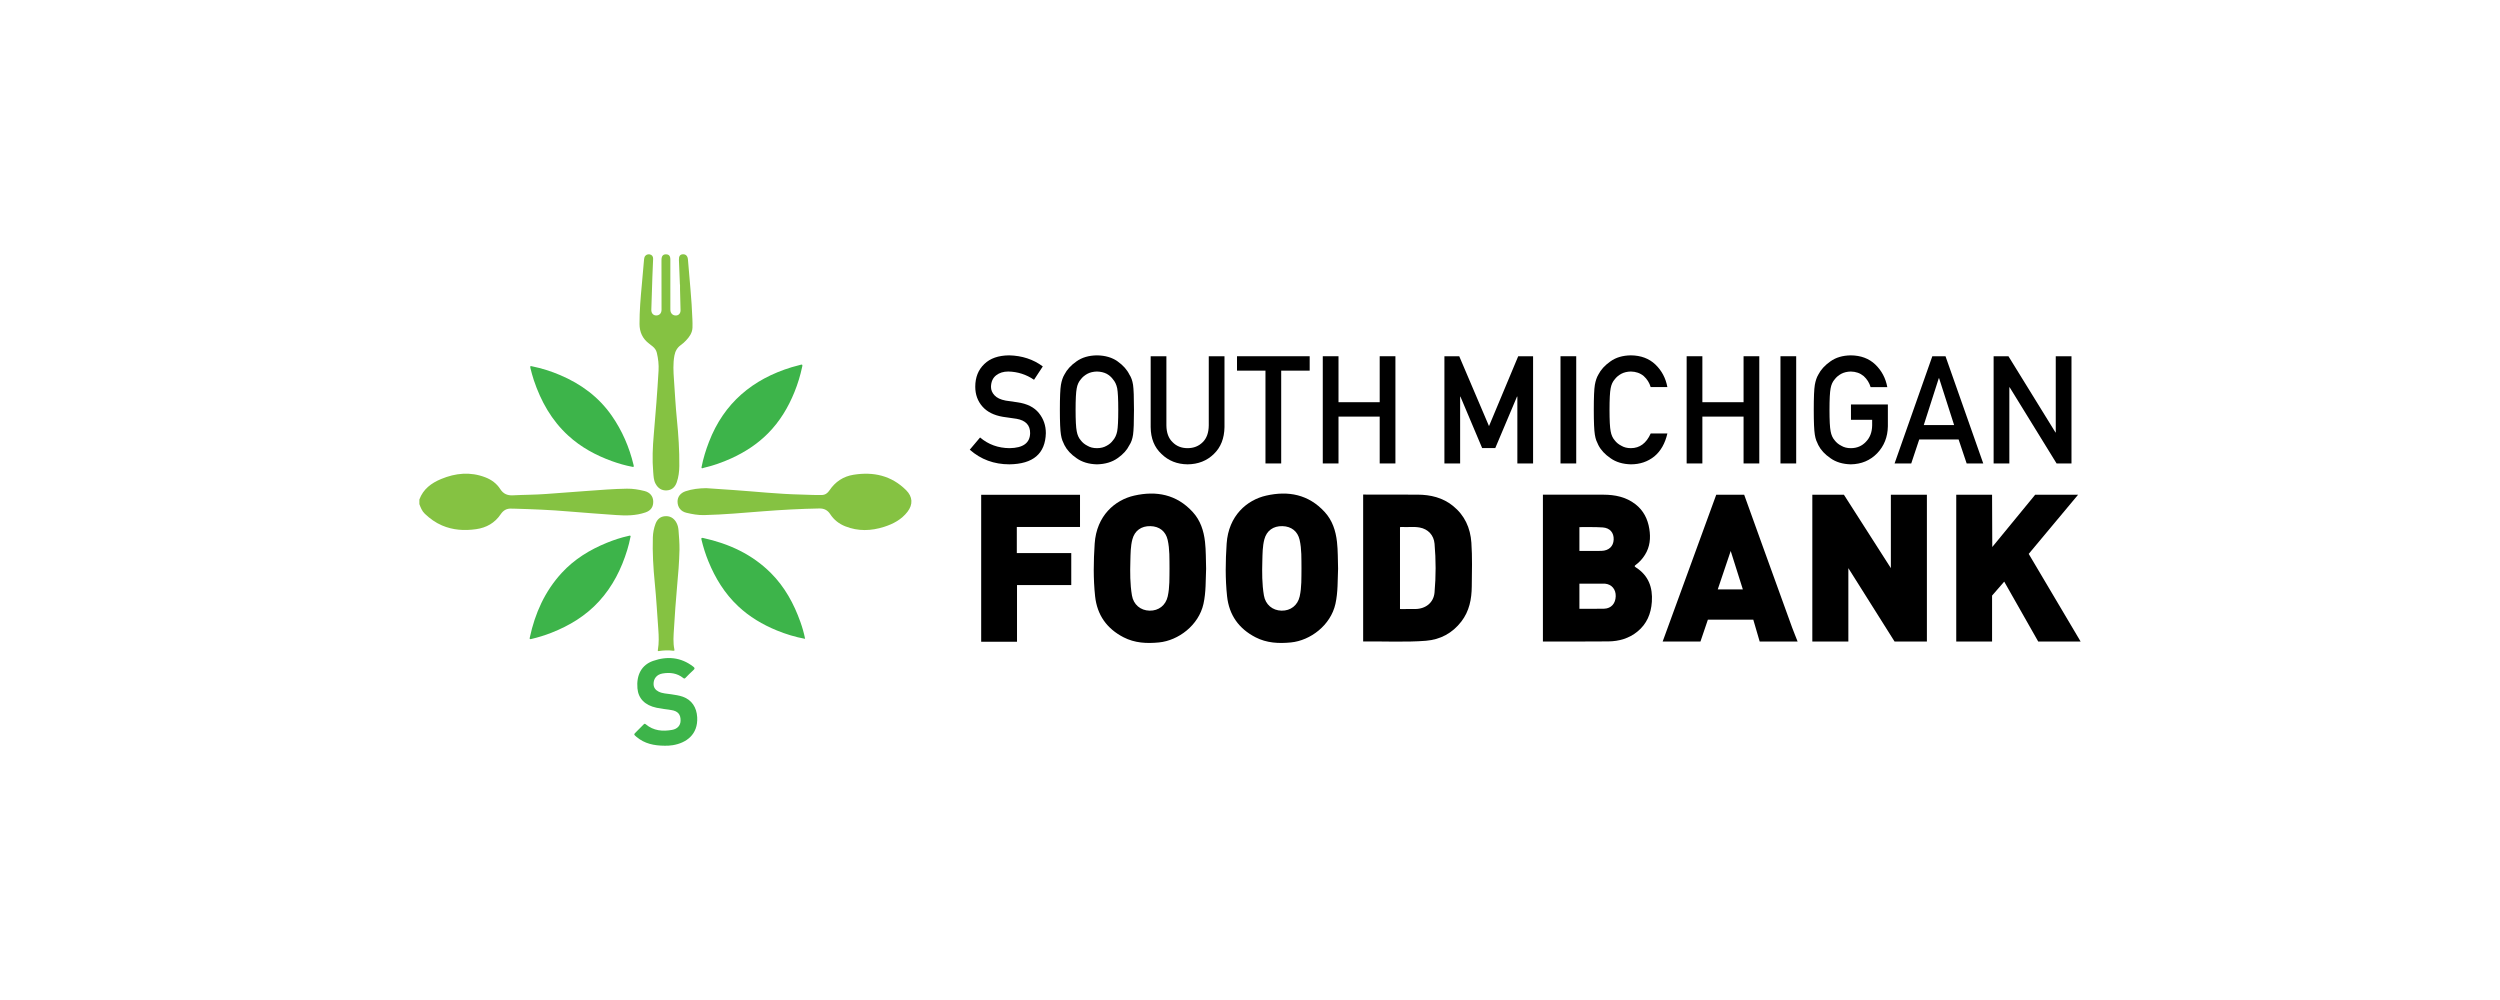 <?xml version="1.0" encoding="utf-8"?>
<!-- Generator: Adobe Illustrator 27.5.0, SVG Export Plug-In . SVG Version: 6.00 Build 0)  -->
<svg version="1.1" id="Layer_6" xmlns="http://www.w3.org/2000/svg" xmlns:xlink="http://www.w3.org/1999/xlink" x="0px" y="0px"
	  width="1000" height="400" viewBox="0 0 1000 400" style="enable-background:new 0 0 1000 400;" xml:space="preserve">
<style type="text/css">
	.st0{fill:#85C242;}
	.st1{fill:#3DB44A;}
	.st2{fill:none;}
</style>
<g>
	<g>
		<path d="M482.446,227.48c-0.207,4.614-0.016,9.36-1.057,14.051c-1.909,8.603-10.051,14.666-17.767,15.441
			c-4.926,0.495-9.732,0.249-14.208-2.063c-6.675-3.447-10.567-8.889-11.373-16.415c-0.749-6.997-0.634-14.015-0.172-21.014
			c0.742-11.24,8.151-17.505,15.821-19.239c8.86-2.004,16.928-0.48,23.365,6.519c3.117,3.389,4.443,7.523,4.95,11.985
			C482.405,220.272,482.324,223.819,482.446,227.48z M467.804,227.319c-0.049-3.8,0.111-7.617-0.741-11.362
			c-0.782-3.435-3.294-5.417-6.892-5.501c-3.654-0.086-6.294,1.821-7.206,5.238c-0.755,2.829-0.738,5.741-0.819,8.633
			c-0.129,4.632-0.146,9.269,0.631,13.859c0.616,3.638,3.415,6.013,7.057,6.081c3.625,0.069,6.448-2.132,7.251-5.695
			C467.92,234.862,467.75,231.083,467.804,227.319z"/>
		<path d="M535.233,227.48c-0.207,4.614-0.016,9.36-1.057,14.051c-1.909,8.603-10.051,14.666-17.767,15.441
			c-4.926,0.495-9.732,0.249-14.208-2.063c-6.675-3.447-10.567-8.889-11.373-16.415c-0.749-6.997-0.634-14.015-0.172-21.014
			c0.742-11.24,8.151-17.505,15.821-19.239c8.86-2.004,16.928-0.48,23.365,6.519c3.117,3.389,4.443,7.523,4.95,11.985
			C535.192,220.272,535.112,223.819,535.233,227.48z M520.592,227.319c-0.049-3.8,0.111-7.617-0.741-11.362
			c-0.782-3.435-3.294-5.417-6.892-5.501c-3.654-0.086-6.294,1.821-7.206,5.238c-0.755,2.829-0.738,5.741-0.819,8.633
			c-0.129,4.632-0.146,9.269,0.631,13.859c0.616,3.638,3.415,6.013,7.057,6.081c3.625,0.069,6.448-2.132,7.251-5.695
			C520.708,234.862,520.537,231.083,520.592,227.319z"/>
		<polygon points="432.004,197.915 392.474,197.915 392.474,256.698 406.805,256.698 406.805,234.026 428.505,234.026 
			428.505,221.233 406.724,221.233 406.724,210.789 432.004,210.789 		"/>
		<path d="M703.874,256.617h15.172c-0.573-1.521-1.602-3.969-2.158-5.496c-6.295-17.283-19.218-53.232-19.218-53.232h-11.174
			c0,0-17.321,47.515-21.434,58.729h15.118l2.969-8.744h18.171L703.874,256.617z M692.282,220.394
			c1.676,5.298,3.27,10.336,4.861,15.378h-10.045C688.822,230.658,690.52,225.621,692.282,220.394z"/>
		<polygon points="737.561,197.888 724.93,197.888 724.93,256.617 739.342,256.617 739.342,227.252 757.831,256.617 
			770.758,256.617 770.758,197.888 756.346,197.888 756.346,227.252 		"/>
		<polygon points="796.83,197.888 782.498,197.888 782.498,256.617 796.83,256.617 796.83,238.237 801.688,232.65 815.291,256.617 
			832.253,256.617 811.485,221.557 831.241,197.888 814.076,197.888 796.911,218.804 		"/>
		<path d="M654.353,226.97c-0.738-0.47-0.528-0.666,0.004-1.061c1.469-1.091,2.663-2.439,3.634-3.992
			c2.008-3.21,2.318-6.709,1.74-10.341c-0.632-3.973-2.326-7.38-5.566-9.89c-3.752-2.906-8.13-3.794-12.744-3.809
			c-6.521-0.021-17.738-0.007-24.259-0.022v58.76c7.174-0.006,19.044,0.03,26.217-0.051c4.232-0.048,8.205-1.189,11.562-3.911
			c3.774-3.059,5.469-7.147,5.797-11.915C661.134,234.962,659.409,230.189,654.353,226.97z M641.091,210.97
			c2.919,0.215,4.484,2.136,4.379,4.843c-0.106,2.728-1.917,4.437-4.882,4.542c-1.304,0.046-7.694,0.013-8.826,0.006v-9.518
			C632.811,210.829,638.347,210.768,641.091,210.97z M641.779,243.478c-1.62,0.083-10.016,0.047-10.016,0.047V233.46h9.18
			l1.088,0.014c2.685,0.255,4.347,2.299,4.258,5.051C646.195,241.418,644.492,243.338,641.779,243.478z"/>
		<path d="M588.552,217.059c-0.411-5.914-2.686-10.929-7.356-14.699c-4.113-3.32-8.968-4.476-14.139-4.502
			c-6.752-0.034-15.043,0.009-21.795-0.034v58.753c7.858-0.088,17.267,0.367,25.106-0.27c5.762-0.468,10.567-3.022,14.165-7.691
			c3.201-4.154,4.126-8.985,4.174-14.022C588.762,228.75,588.958,222.9,588.552,217.059z M573.812,237.012
			c-0.358,3.969-3.431,6.531-7.686,6.593c-1.888,0.028-3.778-0.038-5.664,0.024c-0.191,0.006-0.339-0.009-0.465-0.038v-32.713
			c0.198-0.07,0.437-0.104,0.775-0.083c2.369,0.148,4.758-0.219,7.116,0.214c3.352,0.617,5.636,3.053,5.932,6.474
			C574.384,223.99,574.399,230.508,573.812,237.012z"/>
	</g>
	<g>
		<path d="M392.031,174.991c3.308,2.81,7.242,4.236,11.806,4.274c5.397-0.078,8.135-2.07,8.211-5.976
			c0.04-3.198-1.767-5.122-5.414-5.769c-1.672-0.235-3.505-0.501-5.501-0.795c-3.571-0.609-6.287-1.974-8.149-4.093
			c-1.92-2.179-2.879-4.828-2.879-7.948c0-3.748,1.205-6.771,3.615-9.067c2.334-2.277,5.646-3.435,9.934-3.475
			c5.162,0.118,9.65,1.594,13.464,4.429l-3.507,5.34c-3.116-2.122-6.547-3.222-10.291-3.3c-1.938,0-3.552,0.499-4.845,1.501
			c-1.349,1.04-2.044,2.59-2.082,4.651c0,1.235,0.465,2.355,1.397,3.355c0.93,1.021,2.421,1.729,4.475,2.12
			c1.139,0.197,2.697,0.423,4.672,0.677c3.896,0.55,6.773,1.993,8.635,4.329c1.843,2.296,2.765,4.964,2.765,8.006
			c-0.209,8.204-5.067,12.365-14.576,12.483c-6.149,0-11.436-1.951-15.857-5.854L392.031,174.991z"/>
		<path d="M423.948,163.937c0-4.991,0.142-8.331,0.427-10.02c0.304-1.691,0.769-3.057,1.395-4.099
			c1.008-1.972,2.621-3.731,4.841-5.274c2.184-1.562,4.909-2.363,8.173-2.402c3.304,0.04,6.057,0.843,8.259,2.412
			c2.184,1.549,3.759,3.313,4.727,5.295c0.702,1.04,1.186,2.402,1.452,4.088c0.247,1.687,0.37,5.021,0.37,10.001
			c0,4.904-0.123,8.217-0.37,9.944c-0.266,1.725-0.75,3.107-1.452,4.146c-0.97,1.981-2.545,3.725-4.727,5.236
			c-2.203,1.569-4.955,2.393-8.259,2.471c-3.266-0.078-5.989-0.901-8.173-2.471c-2.22-1.511-3.835-3.255-4.841-5.236
			c-0.304-0.647-0.579-1.266-0.826-1.854c-0.228-0.607-0.418-1.372-0.569-2.292C424.09,172.154,423.948,168.841,423.948,163.937z
			 M430.237,163.937c0,4.226,0.152,7.086,0.457,8.578c0.266,1.495,0.808,2.704,1.626,3.626c0.666,0.884,1.541,1.602,2.625,2.152
			c1.066,0.649,2.34,0.972,3.826,0.972c1.501,0,2.805-0.323,3.909-0.972c1.046-0.55,1.883-1.268,2.511-2.152
			c0.818-0.924,1.38-2.131,1.683-3.626c0.287-1.492,0.429-4.351,0.429-8.578c0-4.224-0.142-7.103-0.429-8.635
			c-0.304-1.456-0.865-2.643-1.683-3.568c-0.628-0.884-1.465-1.621-2.511-2.211c-1.104-0.569-2.408-0.875-3.909-0.913
			c-1.486,0.038-2.759,0.343-3.826,0.913c-1.084,0.59-1.958,1.326-2.625,2.211c-0.818,0.924-1.361,2.112-1.626,3.566
			C430.389,156.834,430.237,159.713,430.237,163.937z"/>
		<path d="M460.268,142.495h6.289v27.674c0.038,2.924,0.856,5.152,2.454,6.682c1.56,1.609,3.566,2.414,6.021,2.414
			c2.452,0,4.479-0.805,6.076-2.414c1.56-1.53,2.359-3.757,2.397-6.682v-27.674h6.289v28.355c-0.076,4.511-1.492,8.09-4.247,10.735
			c-2.774,2.727-6.28,4.109-10.515,4.148c-4.162-0.04-7.64-1.419-10.432-4.143c-2.85-2.643-4.294-6.219-4.332-10.724V142.495z"/>
		<path d="M506.189,148.258h-11.386v-5.763h29.067v5.763h-11.392v37.123h-6.289V148.258z"/>
		<path d="M551.878,166.641H535.4v18.74h-6.289v-42.886h6.289v18.387h16.478v-18.387h6.289v42.886h-6.289V166.641z"/>
		<path d="M577.766,142.495h5.927l11.91,27.955l11.684-27.955h5.947v42.886h-6.289v-26.746h-0.142l-8.695,20.598h-5.243
			l-8.695-20.598h-0.114v26.746h-6.289V142.495z"/>
		<path d="M624.201,142.495h6.289v42.886h-6.289V142.495z"/>
		<path d="M666.95,173.399c-0.913,3.976-2.651,7.029-5.217,9.164c-2.642,2.114-5.767,3.171-9.377,3.171
			c-3.266-0.078-5.991-0.901-8.173-2.471c-2.222-1.511-3.835-3.255-4.843-5.236c-0.304-0.647-0.579-1.266-0.826-1.854
			c-0.228-0.607-0.417-1.372-0.569-2.292c-0.285-1.727-0.427-5.04-0.427-9.944c0-4.98,0.142-8.314,0.427-10.001
			c0.304-1.685,0.769-3.048,1.397-4.088c1.006-1.981,2.621-3.746,4.843-5.295c2.184-1.569,4.909-2.372,8.177-2.412
			c4.008,0.04,7.274,1.264,9.802,3.672c2.526,2.427,4.12,5.433,4.786,9.016h-6.678c-0.514-1.729-1.446-3.203-2.797-4.422
			c-1.406-1.159-3.12-1.759-5.135-1.797c-1.484,0.038-2.759,0.343-3.824,0.913c-1.085,0.59-1.96,1.326-2.625,2.211
			c-0.818,0.924-1.361,2.112-1.626,3.568c-0.306,1.531-0.457,4.41-0.457,8.635c0,4.226,0.152,7.086,0.457,8.578
			c0.266,1.495,0.808,2.702,1.626,3.626c0.666,0.884,1.541,1.602,2.626,2.152c1.066,0.649,2.342,0.972,3.826,0.972
			c3.539,0,6.185-1.955,7.936-5.866H666.95z"/>
		<path d="M697.427,166.641h-16.478v18.74h-6.289v-42.886h6.289v18.387h16.478v-18.387h6.289v42.886h-6.289V166.641z"/>
		<path d="M712.187,142.495h6.289v42.886h-6.289V142.495z"/>
		<path d="M740.383,161.793h14.764v8.726c-0.076,4.289-1.499,7.881-4.272,10.781c-2.79,2.879-6.302,4.357-10.536,4.435
			c-3.266-0.078-5.989-0.901-8.173-2.471c-2.22-1.511-3.835-3.255-4.841-5.236c-0.304-0.647-0.579-1.266-0.825-1.854
			c-0.228-0.607-0.418-1.372-0.569-2.292c-0.285-1.727-0.427-5.04-0.427-9.944c0-4.98,0.142-8.314,0.427-10.001
			c0.304-1.685,0.769-3.048,1.395-4.088c1.006-1.981,2.621-3.746,4.841-5.295c2.184-1.569,4.907-2.372,8.173-2.412
			c4.006,0.04,7.272,1.266,9.796,3.676c2.526,2.431,4.12,5.443,4.784,9.029h-6.672c-0.514-1.734-1.446-3.213-2.795-4.433
			c-1.406-1.163-3.118-1.765-5.133-1.803c-1.482,0.038-2.757,0.343-3.82,0.913c-1.086,0.59-1.958,1.326-2.625,2.211
			c-0.818,0.924-1.359,2.112-1.624,3.568c-0.306,1.531-0.457,4.41-0.457,8.635c0,4.226,0.152,7.086,0.457,8.578
			c0.266,1.495,0.808,2.702,1.626,3.626c0.666,0.884,1.541,1.602,2.625,2.152c1.066,0.649,2.34,0.972,3.826,0.972
			c2.454,0,4.479-0.865,6.078-2.596c1.598-1.651,2.416-3.826,2.454-6.52v-2.241h-8.475V161.793z"/>
		<path d="M783.442,175.79h-15.753l-3.192,9.591h-6.667l15.1-42.886h5.27l15.1,42.886h-6.638L783.442,175.79z M781.649,170.029
			l-6.012-18.761h-0.114l-6.012,18.761H781.649z"/>
		<path d="M797.449,142.495h5.928l18.812,30.488h0.114v-30.488h6.291v42.886h-5.959l-18.783-30.488h-0.114v30.488h-6.289V142.495z"
			/>
	</g>
	<g>
		<path class="st0" d="M167.747,199.803c1.538-4.182,4.79-6.575,8.711-8.201c5.783-2.397,11.669-2.974,17.642-0.683
			c2.483,0.952,4.575,2.482,6.006,4.724c1.228,1.924,2.892,2.607,5.081,2.488c4.399-0.239,8.811-0.201,13.207-0.536
			c5.471-0.416,10.942-0.822,16.414-1.218c5.318-0.385,10.633-0.825,15.968-0.903c2.384-0.035,4.73,0.36,7.036,0.935
			c2.126,0.53,3.384,2.035,3.475,4.026c0.104,2.283-0.905,3.792-3.126,4.549c-3.841,1.309-7.803,1.33-11.789,1.032
			c-6.332-0.473-12.669-0.888-18.994-1.438c-7.16-0.623-14.334-0.896-21.513-1.101c-0.401-0.011-0.803,0.005-1.203-0.021
			c-1.924-0.125-3.282,0.607-4.4,2.264c-2.324,3.443-5.664,5.363-9.801,5.952c-4.701,0.669-9.277,0.393-13.687-1.503
			c-2.581-1.11-4.816-2.726-6.841-4.654c-1.123-1.069-1.664-2.459-2.186-3.863C167.747,201.036,167.747,200.419,167.747,199.803z"/>
		<path class="st0" d="M282.458,195.263c3.689,0.252,7.378,0.501,11.066,0.757c8.947,0.621,17.869,1.612,26.847,1.801
			c2.772,0.058,5.539,0.25,8.315,0.185c1.415-0.033,2.347-0.732,3.101-1.853c2.317-3.448,5.51-5.593,9.634-6.251
			c7.984-1.275,15.145,0.319,21.032,6.174c2.626,2.612,2.806,5.706,0.543,8.64c-2.395,3.104-5.679,4.845-9.327,6.015
			c-5.212,1.671-10.413,1.843-15.569-0.204c-2.5-0.992-4.548-2.597-6.017-4.864c-1.036-1.598-2.448-2.309-4.349-2.274
			c-7.524,0.138-15.032,0.544-22.533,1.13c-7.836,0.613-15.666,1.33-23.528,1.521c-2.416,0.059-4.794-0.368-7.133-0.932
			c-2.203-0.531-3.483-2.196-3.525-4.396c-0.038-1.97,1.141-3.52,3.238-4.223C276.913,195.596,279.661,195.31,282.458,195.263z"/>
		<path class="st0" d="M271.966,113.839c-0.133-3.293-0.27-6.586-0.399-9.88c-0.058-1.478,0.45-2.193,1.577-2.249
			c1.193-0.06,1.927,0.694,2.035,2.111c0.608,7.954,1.508,15.885,1.78,23.864c0.039,1.14,0.085,2.284,0.033,3.421
			c-0.094,2.064-1.223,3.647-2.578,5.078c-0.633,0.668-1.327,1.301-2.076,1.834c-1.477,1.05-2.254,2.479-2.573,4.217
			c-0.59,3.217-0.401,6.443-0.175,9.676c0.369,5.286,0.64,10.58,1.169,15.853c0.622,6.198,1.039,12.404,0.968,18.637
			c-0.025,2.231-0.286,4.422-1.032,6.538c-0.664,1.884-1.905,3.093-3.966,3.217c-2.067,0.125-3.528-0.864-4.497-2.649
			c-0.794-1.461-0.806-3.078-0.945-4.669c-0.439-5.024-0.211-10.042,0.228-15.049c0.744-8.502,1.421-17.007,1.91-25.528
			c0.139-2.426-0.133-4.796-0.691-7.143c-0.243-1.02-0.822-1.853-1.631-2.518c-0.476-0.391-0.962-0.772-1.454-1.143
			c-2.631-1.981-3.835-4.618-3.84-7.903c-0.009-5.248,0.433-10.464,0.925-15.68c0.304-3.221,0.564-6.445,0.852-9.668
			c0.038-0.427,0.07-0.868,0.204-1.269c0.295-0.881,1.132-1.342,2.05-1.196c0.881,0.14,1.443,0.777,1.413,1.763
			c-0.074,2.431-0.213,4.861-0.299,7.292c-0.154,4.372-0.305,8.744-0.423,13.116c-0.038,1.387,0.803,2.285,1.995,2.268
			c1.277-0.019,2.092-0.9,2.091-2.296c-0.004-6.384-0.016-12.768-0.024-19.151c0-0.308-0.003-0.617,0.007-0.925
			c0.047-1.419,0.629-2.091,1.795-2.077c1.21,0.014,1.746,0.647,1.746,2.088c0.002,6.569,0,13.138,0.004,19.708
			c0,0.337,0,0.684,0.076,1.008c0.263,1.122,1.19,1.761,2.334,1.649c1.002-0.099,1.688-0.918,1.666-2.088
			c-0.052-2.772-0.14-5.543-0.206-8.315c-0.015-0.646-0.002-1.292-0.002-1.938C271.997,113.84,271.982,113.839,271.966,113.839z"/>
		<path class="st1" d="M322.043,255.537c-3.965-0.731-7.658-1.866-11.253-3.334c-5.755-2.35-11.028-5.476-15.569-9.755
			c-5.366-5.057-9.121-11.188-11.885-17.966c-1.14-2.795-2.041-5.669-2.742-8.607c-0.152-0.638-0.011-0.83,0.653-0.684
			c10.322,2.265,19.63,6.516,27.172,14.092c5.489,5.515,9.134,12.186,11.726,19.464
			C320.919,250.918,321.569,253.127,322.043,255.537z"/>
		<path class="st1" d="M251.819,214.247c0.663-0.043,0.387,0.428,0.338,0.679c-0.329,1.692-0.747,3.363-1.25,5.012
			c-2.329,7.633-5.848,14.624-11.264,20.557c-5.3,5.806-11.841,9.769-19.108,12.618c-2.612,1.024-5.285,1.847-8.019,2.485
			c-0.652,0.152-0.728,0.023-0.595-0.596c2.082-9.689,6.006-18.479,12.769-25.841c5.032-5.478,11.227-9.27,18.073-12.058
			c2.798-1.14,5.661-2.084,8.615-2.736C251.528,214.335,251.675,214.287,251.819,214.247z"/>
		<path class="st1" d="M253.483,186.257c0.104,0.714-0.258,0.52-0.551,0.465c-2.792-0.522-5.512-1.309-8.179-2.275
			c-6.436-2.33-12.366-5.546-17.442-10.19c-6.674-6.107-10.942-13.723-13.789-22.21c-0.538-1.605-0.956-3.244-1.373-4.885
			c-0.238-0.937,0.279-0.718,0.752-0.622c3.843,0.785,7.563,1.968,11.171,3.503c8.349,3.552,15.416,8.735,20.639,16.25
			c4.162,5.988,7.005,12.564,8.704,19.643C253.452,186.085,253.479,186.237,253.483,186.257z"/>
		<path class="st1" d="M280.596,186.946c0.699-3.599,1.74-6.939,3.006-10.217c5.994-15.528,17.406-25.055,33.089-29.853
			c1.147-0.351,2.332-0.579,3.475-0.941c1.033-0.328,0.805,0.308,0.693,0.833c-0.728,3.436-1.752,6.782-3.07,10.04
			c-2.498,6.172-5.876,11.789-10.584,16.536c-4.256,4.29-9.249,7.523-14.739,10.022c-3.539,1.611-7.192,2.884-10.977,3.769
			C281.192,187.204,280.636,187.598,280.596,186.946z"/>
		<path class="st1" d="M265.94,298.29c-4.305-0.021-8.13-0.813-11.343-3.538c-1.143-0.97-1.151-0.961-0.125-1.985
			c1.004-1.002,2.018-1.994,3.003-3.014c0.295-0.306,0.482-0.331,0.82-0.047c3.114,2.619,6.759,2.926,10.556,2.245
			c2.132-0.382,3.318-1.78,3.378-3.592c0.086-2.599-1.07-3.939-3.747-4.345c-1.949-0.296-3.915-0.505-5.841-0.909
			c-4.696-0.987-7.324-3.706-7.671-7.788c-0.454-5.335,1.648-9.342,6.246-10.949c5.672-1.982,11.154-1.525,16.088,2.287
			c0.632,0.488,0.715,0.801,0.066,1.375c-1.108,0.979-2.132,2.052-3.17,3.107c-0.309,0.314-0.51,0.385-0.898,0.072
			c-2.459-1.981-5.317-2.324-8.305-1.811c-2.271,0.39-3.579,2.021-3.569,4.161c0.007,1.454,0.726,2.423,1.985,3.071
			c1.583,0.813,3.34,0.799,5.032,1.074c1.582,0.257,3.175,0.445,4.692,0.987c3.538,1.262,5.534,4.23,5.743,8.246
			c0.359,6.891-4.373,10.249-9.76,11.137C267.99,298.258,266.852,298.309,265.94,298.29z"/>
		<path class="st0" d="M271.797,219.785c-0.11,4.991-0.504,9.965-0.977,14.932c-0.529,5.551-0.865,11.115-1.224,16.678
			c-0.182,2.828-0.433,5.657,0.172,8.469c0.087,0.404-0.12,0.481-0.457,0.438c-1.941-0.252-3.876-0.179-5.802,0.13
			c-0.524,0.084-0.4-0.251-0.358-0.496c0.463-2.726,0.371-5.463,0.169-8.201c-0.455-6.174-0.79-12.356-1.408-18.518
			c-0.608-6.074-0.962-12.163-0.772-18.272c0.058-1.856,0.414-3.67,1.061-5.415c0.641-1.728,1.819-2.859,3.707-3.038
			c1.964-0.186,3.467,0.619,4.504,2.303c0.631,1.025,0.902,2.156,0.996,3.331C271.614,214.674,271.816,217.224,271.797,219.785z"/>
	</g>
</g>
<rect class="st2" width="1000" height="400"/>
</svg>
